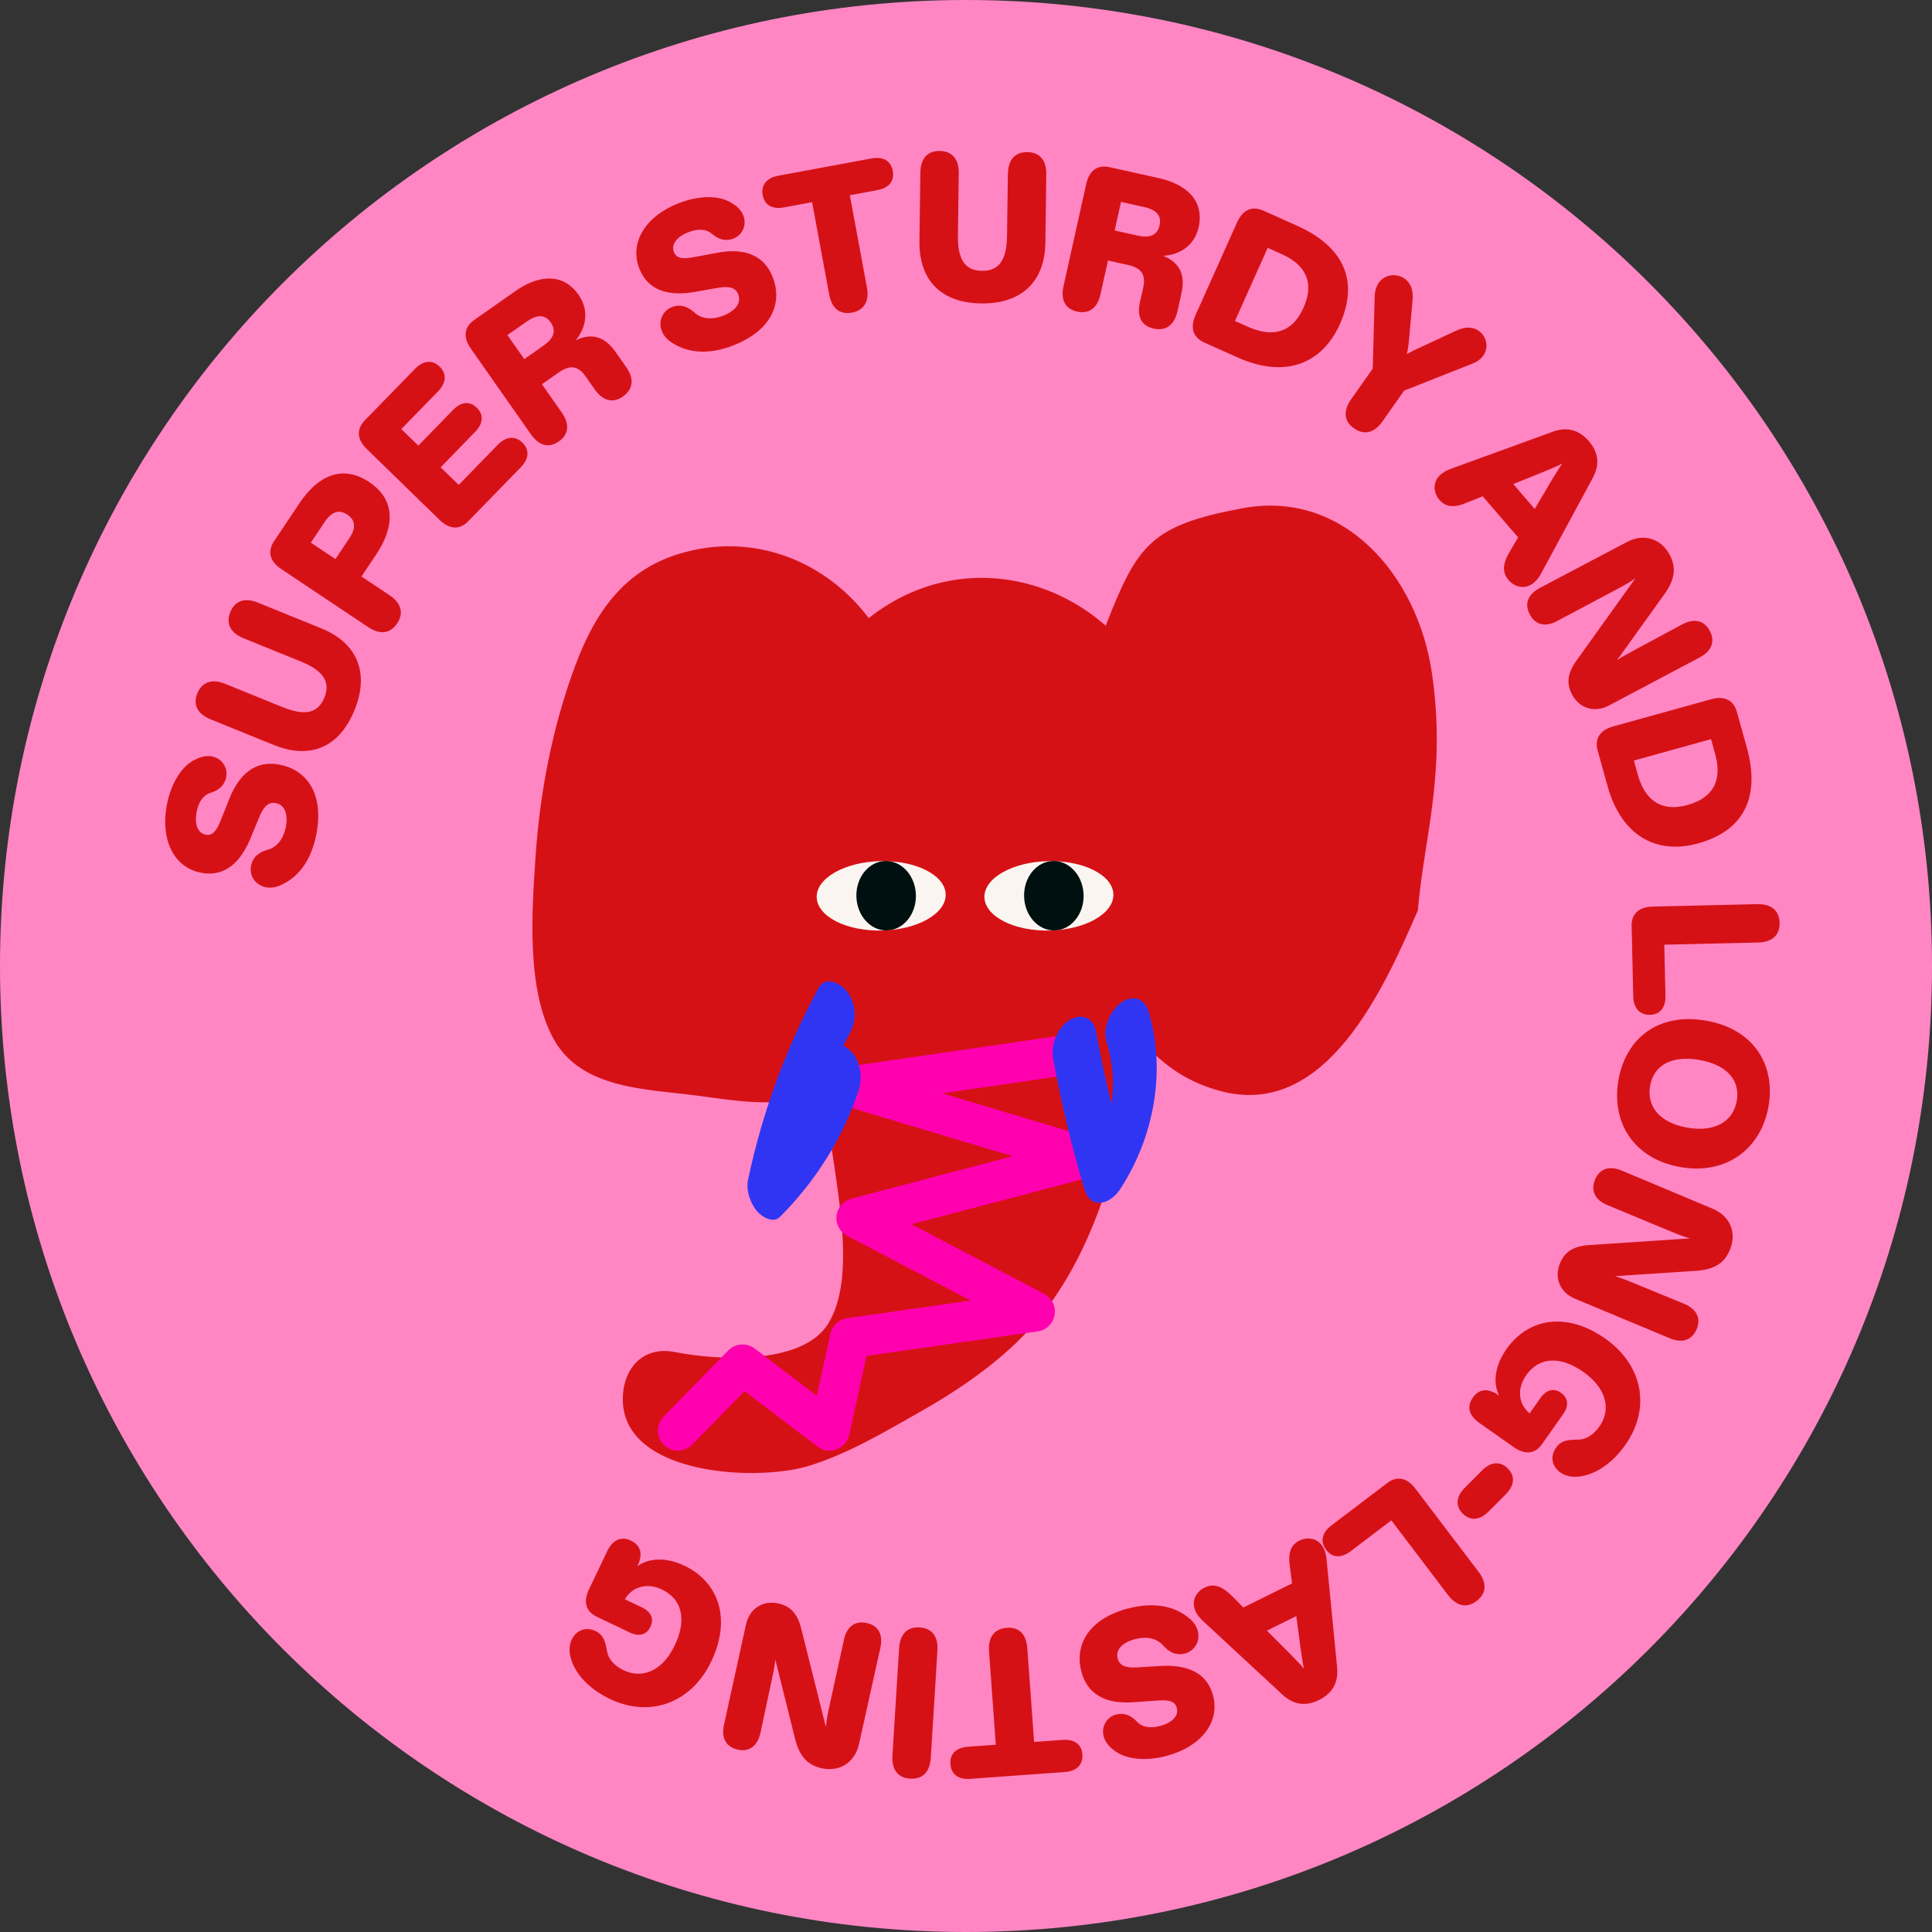 <svg width="350" height="350" viewBox="0 0 350 350" fill="none" xmlns="http://www.w3.org/2000/svg">
<rect x="0" y="0" width="350" height="350" fill="#333333" stroke="none"/>
<g clip-path="url(#clip0_523_1530)">
<path d="M175 350C271.654 350 350 271.648 350 175C350 78.352 271.654 0 175 0C78.346 0 0 78.352 0 175C0 271.648 78.352 350 175 350Z" fill="#FF86C3"/>
<path d="M259.372 121.75C256.796 104.357 243.529 88.656 225.127 92.069C208.428 95.168 206.036 98.7 200.308 113.344C189.017 103.443 172.248 101.187 158.606 111.035C158.179 111.344 157.781 111.664 157.378 111.985C149.72 101.763 136.506 96.171 122.912 100.368C112.958 103.443 107.811 111.029 104.309 120.331C100.076 131.574 97.773 143.618 96.989 155.591C96.348 165.428 95.351 179.383 100.355 188.329C105.407 197.358 117.238 197.281 126.266 198.48C133.491 199.442 142.33 201.027 148.865 197.601C149.75 202.647 150.664 207.705 151.37 212.81C152.433 220.479 154.368 232.708 150.064 239.742C145.357 247.435 129.697 246.414 122.248 244.936C117.143 243.921 113.486 247.079 112.91 252.054C111.159 267.155 136.696 268.603 146.61 265.534C153.674 263.35 160.5 259.284 166.905 255.645C172.954 252.208 178.831 248.254 183.894 243.458C194.277 233.61 199.453 220.224 202.949 206.642C204.481 200.694 205.84 194.705 207.051 188.685C210.607 192.948 215.314 196.201 221.452 197.744C240.353 202.493 250.741 178.998 256.855 164.935C258.013 151.436 262.079 139.997 259.378 121.761" fill="#D61116"/>
<path d="M122.812 259.171L134.524 247.192L150.303 259.171L153.977 242.402L187.475 237.599L155.147 220.663L196.842 209.682L153.977 196.842L191.755 191.333" stroke="#FF00AF" stroke-width="7.26" stroke-linecap="round" stroke-linejoin="round"/>
<path d="M199.073 217.892C197.446 217.833 196.799 216.568 196.39 215.203C194.081 207.492 192.211 199.662 190.78 191.744C190.335 189.274 191.599 186.009 193.837 184.733C195.909 183.552 198.093 184.306 198.545 186.787C199.346 191.215 200.29 195.608 201.364 199.971C201.394 199.716 201.465 199.14 201.477 199.009C201.524 198.487 201.554 197.959 201.578 197.436C201.613 196.475 201.613 195.507 201.56 194.545C201.554 194.599 201.435 193.406 201.418 193.275C201.358 192.83 201.293 192.385 201.216 191.939C201.008 190.752 200.723 189.589 200.391 188.431C199.702 186.069 201.37 182.608 203.448 181.421C205.709 180.132 207.466 181.112 208.155 183.474C211.283 194.219 208.986 206.162 202.919 215.441C202.112 216.675 200.664 217.946 199.085 217.892" fill="#3035F3"/>
<path d="M148.281 178.987C142.351 189.945 138.083 201.55 135.512 213.749C135.109 215.66 135.951 218.052 137.18 219.465C138.035 220.45 140.071 221.691 141.306 220.445C147.764 213.944 152.691 206.204 155.564 197.478C156.348 195.097 155.802 191.779 153.79 190.111C153.463 189.838 153.113 189.63 152.757 189.476C153.16 188.686 153.564 187.903 153.979 187.131C155.208 184.857 155.131 181.818 153.516 179.699C152.395 178.227 149.569 176.606 148.281 178.987Z" fill="#3035F3"/>
<path d="M159.773 168.574C166.225 168.438 171.396 165.505 171.319 162.033C171.241 158.56 165.952 155.859 159.5 156.001C153.047 156.144 147.877 159.07 147.954 162.543C148.031 166.016 153.32 168.723 159.773 168.574Z" fill="#FAF5F0"/>
<path d="M160.669 168.556C163.649 168.491 166 165.624 165.922 162.151C165.845 158.679 163.37 155.912 160.396 155.978C157.416 156.043 155.065 158.91 155.142 162.383C155.22 165.855 157.695 168.622 160.675 168.556" fill="#000F0F"/>
<path d="M190.156 168.574C196.608 168.438 201.779 165.505 201.701 162.033C201.624 158.56 196.335 155.859 189.883 156.001C183.43 156.144 178.26 159.07 178.337 162.543C178.414 166.016 183.703 168.723 190.156 168.574Z" fill="#FAF5F0"/>
<path d="M191.052 168.556C194.032 168.491 196.382 165.624 196.305 162.151C196.228 158.679 193.753 155.912 190.779 155.978C187.799 156.043 185.448 158.91 185.525 162.383C185.602 165.855 188.078 168.622 191.058 168.556" fill="#000F0F"/>
<path d="M123.956 283.629C120.614 282.038 117.492 282.245 115.444 283.753C115.752 283.195 115.907 282.691 115.984 282.186C116.245 280.856 115.687 279.764 114.304 279.105C112.482 278.239 110.974 278.969 109.977 281.058L106.706 287.909C105.625 290.17 106.112 291.933 108.136 292.901L114.108 295.75C115.764 296.54 117.141 296.16 117.836 294.711C118.531 293.257 117.937 291.981 116.281 291.191L113.206 289.725C114.583 287.357 117.296 286.704 119.931 287.962C123.576 289.701 124.449 293.429 122.247 298.053C119.979 302.814 116.305 304.168 112.962 302.577C111.277 301.769 110.178 300.505 109.971 299.122C109.674 297.406 109.347 296.172 107.863 295.465C105.127 294.159 102.551 296.7 103.316 300.048C104.023 303.081 106.569 305.907 110.523 307.795C117.747 311.238 125.238 308.554 128.865 300.962C132.469 293.399 130.338 286.668 123.956 283.623M157.044 294.029C154.925 293.56 153.387 294.634 152.877 297.092L150.241 309.148C149.915 310.608 149.743 311.564 149.612 312.84L145.302 295.643C144.65 292.705 143.528 291.037 141.011 290.479C138.31 289.879 135.817 291.28 135.14 294.308L131.163 312.425C130.622 314.87 131.525 316.491 133.644 316.96C135.728 317.423 137.229 316.337 137.77 313.891L139.794 304.417C140.097 303.063 140.31 301.924 140.465 300.695L143.872 314.36C144.614 317.744 145.95 319.685 148.829 320.326C152.004 321.032 154.854 319.406 155.631 315.897L159.478 298.552C160.018 296.106 159.151 294.498 157.032 294.029M166.601 294.818C164.363 294.682 163.04 296.023 162.879 298.6L161.674 318.011C161.514 320.587 162.66 322.083 164.898 322.219C167.136 322.356 168.459 321.014 168.62 318.438L169.825 299.027C169.985 296.451 168.839 294.955 166.601 294.818ZM182.391 294.895C180.153 295.056 178.99 296.563 179.174 299.14L180.397 316.075L175.363 316.438C173.202 316.592 172.045 317.726 172.181 319.59C172.318 321.454 173.624 322.409 175.785 322.255L192.904 321.02C195.029 320.866 196.223 319.697 196.086 317.827C195.95 315.963 194.608 315.049 192.483 315.197L187.336 315.571L186.113 298.635C185.929 296.059 184.629 294.729 182.391 294.889M204.367 291.387C197.172 293.287 194.632 298.018 195.902 302.826C197.172 307.634 201.286 308.715 205.56 308.359L209.359 308.091C211.514 307.907 212.832 308.062 213.188 309.403C213.58 310.887 212.244 312.128 210.184 312.674C208.231 313.191 206.819 312.828 205.958 311.896C204.937 310.81 203.732 310.205 202.177 310.614C199.648 311.285 198.639 314.799 201.791 317.061C203.613 318.551 207.08 319.222 211.348 318.094C217.421 316.491 221.065 312.122 219.759 307.171C218.572 302.69 214.595 301.532 210.178 301.811L205.993 302.066C203.975 302.173 202.824 301.781 202.479 300.481C202.022 298.748 203.512 297.501 205.608 296.949C207.632 296.415 209.531 296.724 210.76 298.142C211.757 299.27 213.028 299.983 214.69 299.543C217.331 298.843 218.299 295.186 215.099 292.895C212.375 290.788 208.677 290.259 204.379 291.393M234.837 292.77L235.65 298.879C235.882 300.268 235.995 301.336 236.226 302.31C235.591 301.538 234.843 300.784 233.893 299.793L229.512 295.412L234.837 292.77ZM235.437 279.076C233.763 279.907 233.27 281.361 233.715 284.104L234.071 286.846L225.256 291.215L223.339 289.286C221.386 287.291 219.884 286.781 218.174 287.63C216.399 288.508 215.088 290.995 217.884 293.619L232.237 306.916C234.202 308.78 236.392 309.237 238.975 307.961C241.486 306.714 242.513 304.66 242.222 301.965L240.316 282.459C239.948 278.678 237.17 278.215 235.431 279.082M251.298 268.675L241.171 276.363C239.473 277.651 239.117 279.283 240.245 280.773C241.373 282.263 242.999 282.299 244.697 281.011L252.052 275.425L262.315 288.947C263.877 291.001 265.717 291.387 267.504 290.034C269.29 288.674 269.415 286.798 267.854 284.745L256.409 269.673C254.895 267.678 253.073 267.322 251.286 268.675M268.489 266.39L265.343 269.542C263.758 271.133 263.627 272.849 264.975 274.196C266.352 275.567 268.068 275.437 269.652 273.846L272.799 270.694C274.384 269.103 274.514 267.387 273.137 266.01C271.789 264.663 270.068 264.799 268.483 266.384M272.888 244.438C270.757 247.466 270.442 250.582 271.588 252.85C271.089 252.452 270.62 252.215 270.133 252.054C268.869 251.579 267.7 251.942 266.815 253.194C265.652 254.844 266.12 256.453 268.014 257.789L274.223 262.158C276.271 263.6 278.094 263.416 279.382 261.582L283.193 256.168C284.249 254.672 284.107 253.242 282.789 252.321C281.477 251.395 280.118 251.763 279.061 253.265L277.102 256.049C275.001 254.292 274.811 251.508 276.491 249.122C278.818 245.821 282.641 245.584 286.832 248.534C291.141 251.568 291.865 255.414 289.734 258.442C288.66 259.973 287.223 260.84 285.828 260.81C284.083 260.816 282.819 260.929 281.869 262.276C280.124 264.752 282.196 267.72 285.627 267.53C288.731 267.34 291.949 265.304 294.465 261.724C299.072 255.183 297.683 247.341 290.803 242.497C283.953 237.677 276.954 238.651 272.888 244.432M288.969 213.689C288.132 215.69 288.915 217.399 291.236 218.331L302.634 223.068C304.011 223.644 304.925 223.988 306.154 224.345L288.464 225.52C285.454 225.639 283.614 226.446 282.617 228.826C281.548 231.379 282.48 234.08 285.342 235.285L302.461 242.426C304.771 243.394 306.528 242.794 307.365 240.794C308.19 238.829 307.388 237.155 305.079 236.187L296.116 232.507C294.839 231.972 293.759 231.557 292.578 231.183L306.629 230.263C310.089 230.132 312.238 229.171 313.384 226.446C314.642 223.442 313.55 220.349 310.238 218.96L293.854 212.086C291.545 211.119 289.806 211.683 288.963 213.683M307.828 192.016C312.915 192.889 315.266 195.762 314.636 199.413C314.007 203.063 310.802 205.165 305.714 204.292C300.556 203.402 298.306 200.363 298.935 196.712C299.565 193.061 302.705 191.138 307.828 192.016ZM293.189 195.72C291.889 203.277 295.902 209.961 304.486 211.439C312.891 212.888 319.089 207.955 320.389 200.398C321.689 192.841 317.64 186.377 309.051 184.899C300.313 183.397 294.489 188.164 293.189 195.715M295.587 167.791L295.878 180.506C295.926 182.637 297.042 183.884 298.912 183.842C300.782 183.801 301.761 182.507 301.713 180.376L301.5 171.139L318.471 170.747C321.053 170.688 322.442 169.423 322.389 167.18C322.336 164.936 320.887 163.737 318.305 163.796L299.387 164.235C296.882 164.295 295.528 165.559 295.576 167.803M295.991 137.784L309.971 133.902L310.719 136.603C312.102 141.577 310.178 144.593 305.714 145.833C300.633 147.246 297.879 144.593 296.692 140.307L295.991 137.784ZM289.438 135.991L291.207 142.367C293.759 151.556 300.182 154.856 307.644 152.785C316.079 150.446 318.893 144.231 316.453 135.439L314.66 128.987C314.061 126.826 312.399 126.007 309.983 126.677L292.251 131.598C289.835 132.269 288.832 133.83 289.432 135.991M277.114 111.285C278.123 113.202 279.946 113.683 282.142 112.478L293.041 106.685C294.365 105.984 295.208 105.497 296.264 104.773L285.941 119.186C284.119 121.584 283.579 123.519 284.784 125.805C286.078 128.25 288.755 129.248 291.503 127.799L307.893 119.109C310.107 117.939 310.754 116.2 309.745 114.283C308.754 112.395 306.949 111.95 304.735 113.119L296.205 117.708C294.982 118.355 293.973 118.925 292.934 119.602L301.15 108.163C303.245 105.408 303.868 103.135 302.491 100.523C300.971 97.644 297.885 96.522 294.709 98.202L278.996 106.489C276.782 107.658 276.117 109.362 277.126 111.279M274.146 87.695L279.857 85.386C281.145 84.816 282.154 84.442 283.038 83.979C282.451 84.786 281.905 85.7 281.18 86.864L278.028 92.2L274.146 87.695ZM260.73 90.526C261.953 91.939 263.485 92.052 266.031 90.942L268.602 89.909L275.025 97.359L273.636 99.698C272.187 102.084 272.068 103.663 273.315 105.111C274.609 106.613 277.346 107.266 279.186 103.9L288.488 86.686C289.806 84.317 289.705 82.079 287.823 79.901C285.989 77.776 283.745 77.295 281.21 78.245L262.79 84.946C259.223 86.246 259.466 89.048 260.736 90.52M245.273 77.586C247.137 78.897 248.965 78.446 250.449 76.339L254.367 70.771L266.726 65.885C270.121 64.568 269.73 61.232 267.925 59.961C266.578 59.011 265.153 59.291 263.734 59.938L258.024 62.597C256.902 63.09 255.732 63.636 254.86 64.164C255.091 63.185 255.246 61.92 255.329 60.697L255.893 54.506C256.047 52.921 255.786 51.413 254.408 50.446C252.545 49.134 249.161 49.906 249.036 53.663L248.686 66.77L244.768 72.338C243.284 74.451 243.474 76.321 245.279 77.592M223.725 58.145L229.655 44.901L232.213 46.047C236.921 48.154 238.025 51.556 236.125 55.788C233.97 60.602 230.171 61.03 226.111 59.213L223.725 58.145ZM218.168 62.051L224.211 64.758C232.914 68.658 239.556 65.814 242.72 58.744C246.3 50.76 243.308 44.622 234.98 40.894L228.871 38.158C226.823 37.244 225.132 37.998 224.105 40.289L216.583 57.082C215.557 59.368 216.12 61.137 218.168 62.057M201.933 41.755L203.085 36.573L207.246 37.499C209.33 37.962 210.487 38.947 210.072 40.805C209.65 42.705 208.172 43.144 206.094 42.681L201.933 41.755ZM195.148 56.453C197.267 56.922 198.817 55.812 199.363 53.325L200.722 47.193L204.224 47.97C206.741 48.528 207.644 49.65 207.086 52.167L206.492 54.833C205.922 57.391 206.825 59.041 208.973 59.522C211.199 60.015 212.749 58.905 213.319 56.346L214.037 53.099C214.749 49.888 213.805 47.573 210.707 46.344C213.461 46.19 216.352 44.723 217.147 41.144C218.21 36.359 214.927 33.373 209.923 32.263L201.013 30.287C198.823 29.8 197.315 30.886 196.775 33.332L192.667 51.841C192.115 54.322 192.976 55.972 195.13 56.447M177.749 54.969C185.193 55.07 189.283 50.897 189.378 43.981L189.544 31.604C189.58 29.022 188.363 27.586 186.119 27.556C183.911 27.526 182.623 28.927 182.587 31.509L182.433 42.729C182.374 47.068 181.002 49.104 177.898 49.062C174.758 49.021 173.475 46.943 173.535 42.61L173.689 31.391C173.725 28.808 172.472 27.372 170.228 27.342C168.02 27.313 166.768 28.719 166.732 31.296L166.566 43.672C166.471 50.588 170.305 54.868 177.743 54.969M154.319 56.637C156.528 56.227 157.519 54.601 157.05 52.06L153.957 35.368L158.92 34.448C161.051 34.05 162.078 32.798 161.734 30.957C161.395 29.117 159.988 28.316 157.857 28.708L140.981 31.836C138.886 32.222 137.835 33.522 138.173 35.362C138.512 37.202 139.948 37.962 142.044 37.57L147.119 36.632L150.212 53.325C150.681 55.859 152.117 57.041 154.325 56.631M132.878 62.555C139.812 59.854 141.8 54.862 139.996 50.232C138.191 45.602 133.982 44.99 129.774 45.827L126.034 46.522C123.909 46.949 122.585 46.943 122.08 45.655C121.522 44.225 122.71 42.842 124.698 42.07C126.58 41.334 128.022 41.535 128.984 42.367C130.124 43.328 131.388 43.797 132.884 43.215C135.324 42.266 135.923 38.657 132.54 36.769C130.557 35.493 127.037 35.219 122.929 36.822C117.076 39.102 113.948 43.851 115.812 48.629C117.498 52.951 121.582 53.645 125.933 52.873L130.064 52.143C132.059 51.805 133.246 52.066 133.733 53.325C134.386 54.999 133.044 56.4 131.026 57.189C129.073 57.949 127.15 57.854 125.773 56.59C124.657 55.58 123.315 55.017 121.712 55.64C119.166 56.631 118.62 60.377 122.057 62.288C125.001 64.069 128.735 64.182 132.878 62.567M94.976 65.049L91.925 60.703L95.415 58.258C97.16 57.035 98.668 56.845 99.766 58.406C100.882 59.997 100.212 61.386 98.466 62.609L94.976 65.055V65.049ZM101.245 79.972C103.019 78.725 103.245 76.832 101.785 74.754L98.176 69.608L101.114 67.548C103.227 66.064 104.658 66.159 106.142 68.266L107.709 70.504C109.211 72.647 111.039 73.104 112.844 71.834C114.714 70.522 114.939 68.628 113.431 66.485L111.52 63.76C109.632 61.065 107.288 60.199 104.29 61.659C106.035 59.522 106.902 56.4 104.8 53.396C101.987 49.383 97.564 49.793 93.373 52.731L85.906 57.973C84.071 59.261 83.852 61.101 85.294 63.155L96.181 78.678C97.641 80.761 99.44 81.236 101.245 79.966M84.849 94.409L94.347 84.656C95.837 83.13 95.973 81.486 94.632 80.18C93.29 78.874 91.658 79.058 90.168 80.583L83.098 87.843L79.827 84.662L86.036 78.286C87.574 76.707 87.663 75.116 86.374 73.864C85.086 72.611 83.531 72.766 82.071 74.267L75.784 80.726L72.704 77.728L79.358 70.896C80.842 69.37 80.984 67.726 79.643 66.42C78.301 65.114 76.669 65.298 75.179 66.823L66.097 76.149C64.53 77.758 64.66 79.604 66.459 81.355L79.643 94.195C81.436 95.946 83.288 96.023 84.855 94.415M60.76 101.283L56.314 98.309L58.849 94.516C60.22 92.462 61.603 92.349 62.939 93.245C64.31 94.159 64.607 95.531 63.295 97.49L60.76 101.283ZM71.95 112.941C73.196 111.077 72.698 109.261 70.555 107.824L65.485 104.435L68.186 100.392C71.243 95.821 71.985 90.74 66.886 87.333C61.817 83.943 57.388 86.472 54.29 91.102L49.654 98.036C48.407 99.9 48.87 101.698 50.954 103.087L66.684 113.6C68.827 115.037 70.697 114.799 71.944 112.935M64.221 128.66C67.017 121.762 64.619 116.432 58.208 113.832L46.733 109.178C44.341 108.21 42.56 108.816 41.717 110.899C40.886 112.941 41.729 114.657 44.115 115.624L54.509 119.839C58.528 121.471 59.929 123.49 58.766 126.369C57.584 129.277 55.186 129.717 51.167 128.09L40.773 123.876C38.381 122.908 36.588 123.549 35.745 125.627C34.914 127.675 35.769 129.349 38.161 130.316L49.63 134.97C56.041 137.57 61.419 135.552 64.215 128.654M57.305 151.152C58.742 143.851 55.596 139.494 50.716 138.538C45.837 137.576 43.065 140.805 41.515 144.806L40.096 148.338C39.319 150.357 38.601 151.473 37.247 151.205C35.745 150.909 35.211 149.163 35.621 147.074C36.012 145.091 36.95 143.981 38.167 143.613C39.586 143.168 40.666 142.349 40.975 140.776C41.48 138.205 38.761 135.766 35.348 137.612C33.211 138.603 31.091 141.423 30.237 145.756C29.026 151.918 31.358 157.106 36.386 158.097C40.939 158.994 43.712 155.919 45.398 151.829L47 147.952C47.784 146.089 48.645 145.228 49.962 145.489C51.725 145.833 52.194 147.721 51.773 149.846C51.369 151.9 50.259 153.473 48.449 153.954C47 154.352 45.807 155.189 45.475 156.874C44.946 159.552 47.813 162.021 51.274 160.151C54.355 158.626 56.45 155.527 57.311 151.164" fill="#D61116"/>
</g>
<defs>
<clipPath id="clip0_523_1530">
<rect width="350" height="350" fill="white"/>
</clipPath>
</defs>
</svg>
